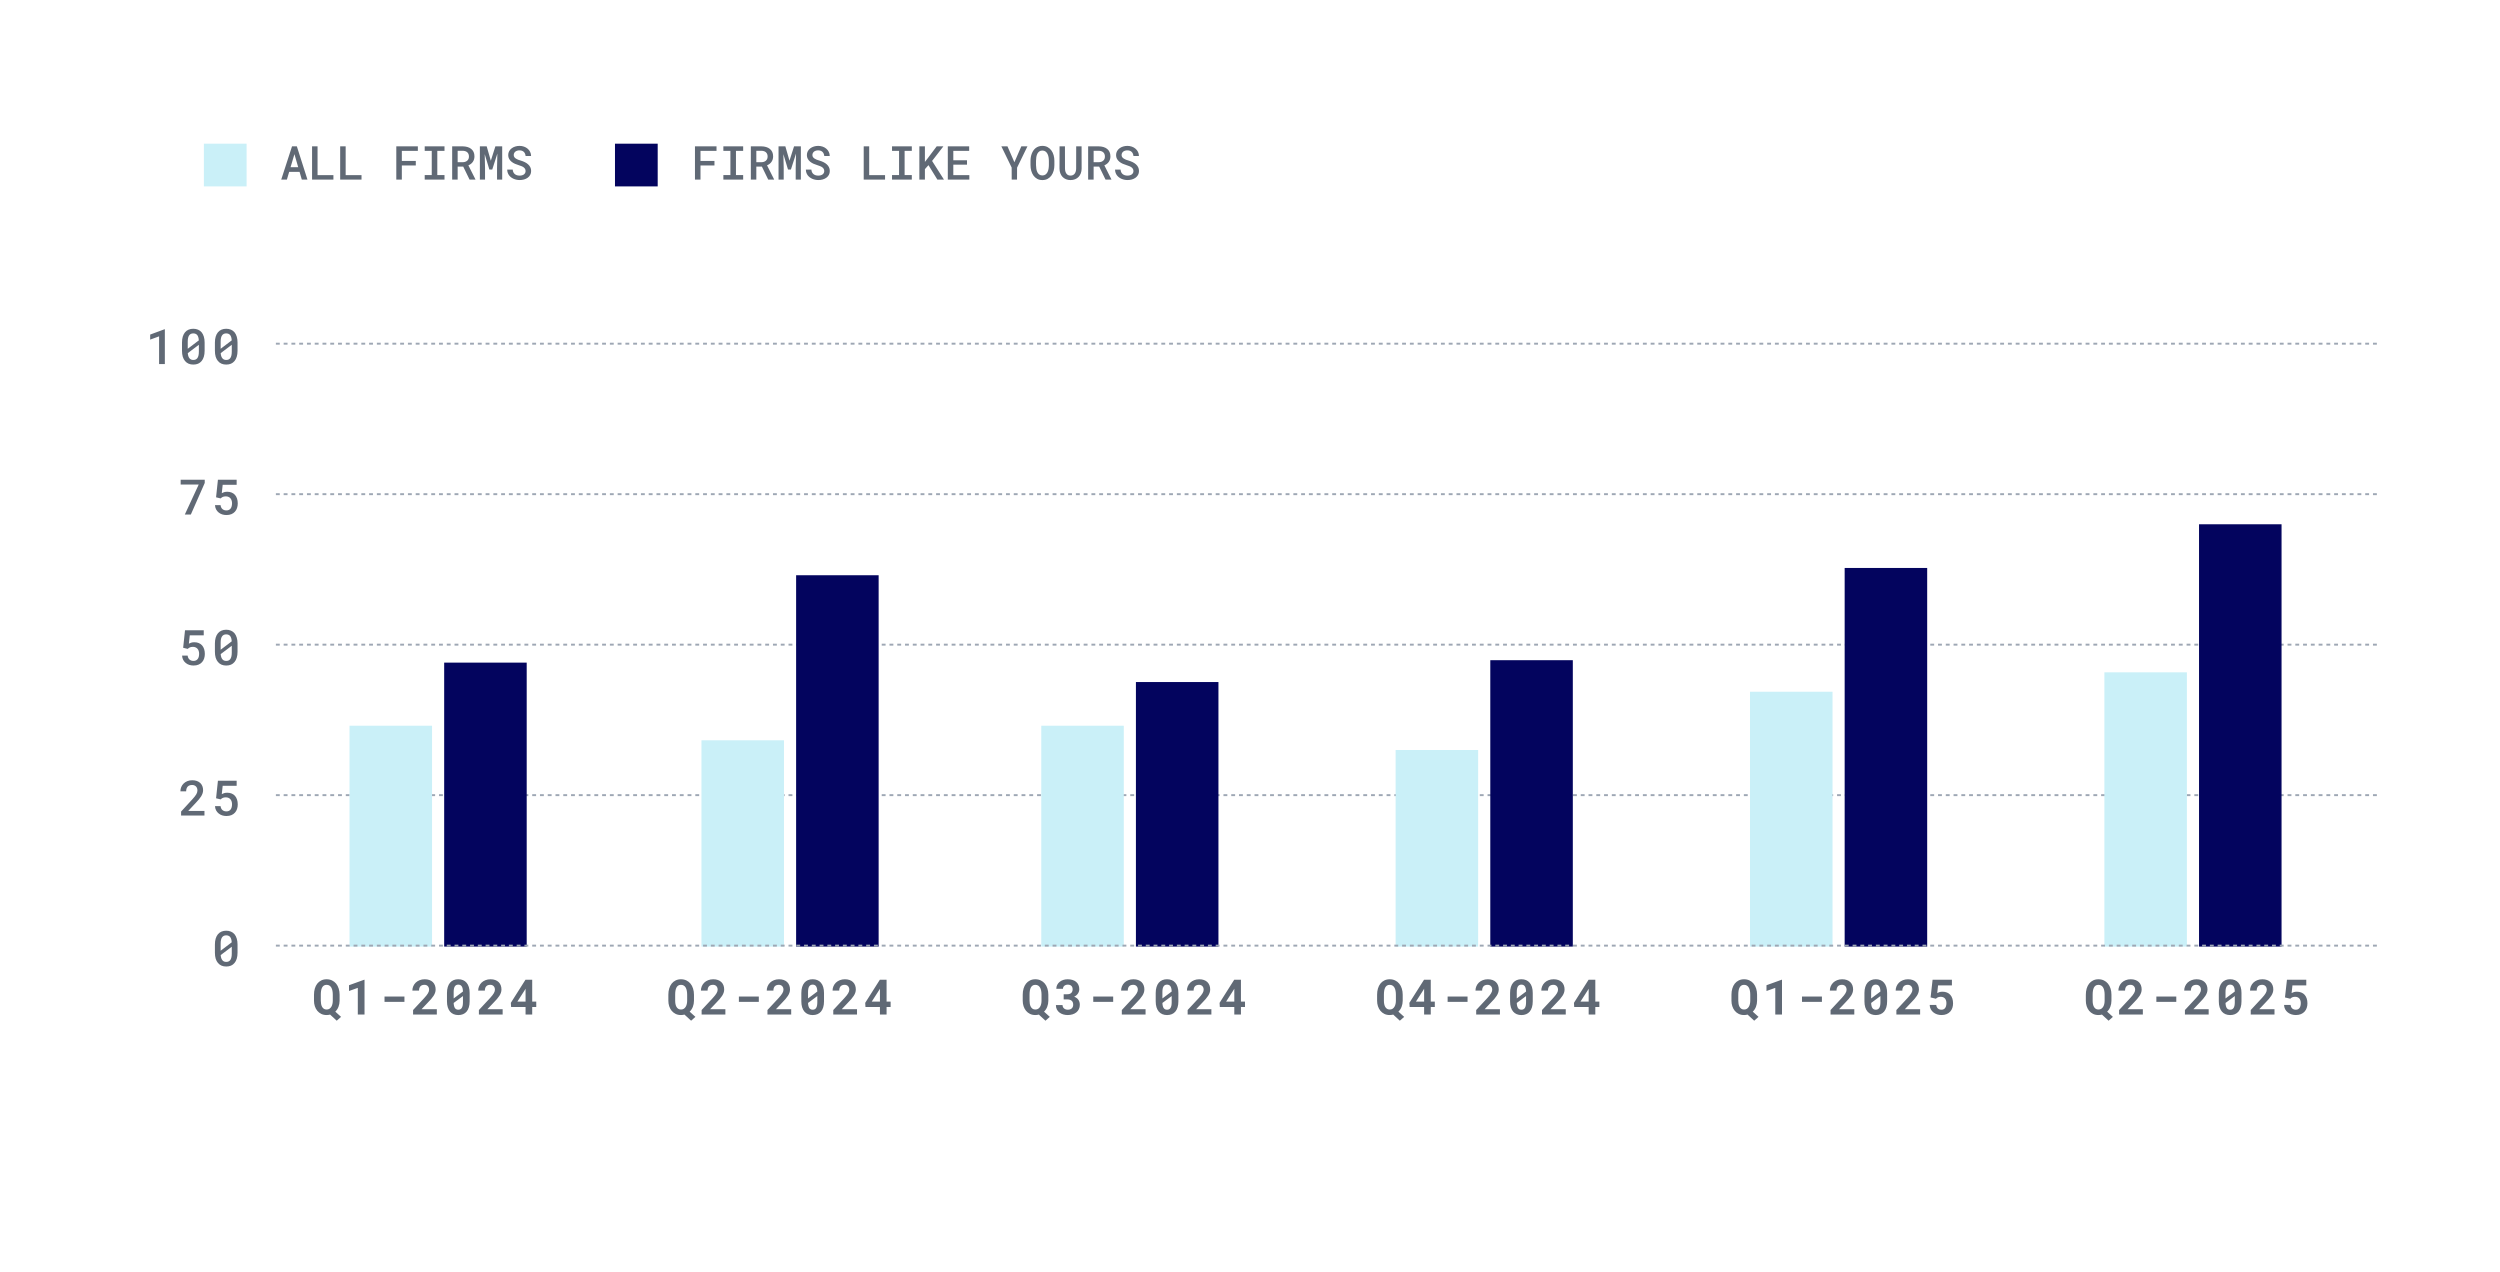 <svg width="515" height="262" viewBox="0 0 515 262" fill="none" xmlns="http://www.w3.org/2000/svg">
<path d="M33.959 75H32.772V69.286L30.935 69.961V68.921L33.885 67.828H33.959V75ZM42.153 72.266C42.153 72.726 42.098 73.133 41.99 73.488C41.885 73.839 41.732 74.133 41.532 74.37C41.335 74.612 41.092 74.796 40.803 74.921C40.517 75.043 40.192 75.103 39.828 75.103C39.466 75.103 39.141 75.043 38.852 74.921C38.563 74.796 38.319 74.612 38.118 74.37C37.914 74.133 37.758 73.839 37.65 73.488C37.545 73.133 37.492 72.726 37.492 72.266V70.567C37.492 70.107 37.545 69.701 37.65 69.35C37.758 68.995 37.913 68.696 38.113 68.453C38.313 68.213 38.557 68.033 38.842 67.911C39.131 67.787 39.456 67.724 39.818 67.724C40.182 67.724 40.507 67.787 40.793 67.911C41.082 68.033 41.328 68.213 41.532 68.453C41.729 68.696 41.882 68.995 41.99 69.35C42.098 69.701 42.153 70.107 42.153 70.567V72.266ZM38.675 71.847L40.956 70.118C40.942 69.862 40.906 69.641 40.847 69.453C40.791 69.266 40.711 69.113 40.606 68.995C40.514 68.89 40.401 68.811 40.266 68.759C40.135 68.706 39.985 68.68 39.818 68.68C39.637 68.68 39.478 68.711 39.34 68.773C39.202 68.836 39.087 68.928 38.995 69.049C38.887 69.187 38.806 69.366 38.754 69.586C38.701 69.803 38.675 70.059 38.675 70.355V71.32C38.675 71.445 38.675 71.54 38.675 71.606C38.675 71.672 38.675 71.752 38.675 71.847ZM40.965 72.463V71.557C40.965 71.475 40.965 71.389 40.965 71.3C40.965 71.212 40.965 71.12 40.965 71.025L38.685 72.744C38.701 72.971 38.736 73.171 38.788 73.345C38.844 73.519 38.918 73.663 39.01 73.778C39.102 73.903 39.215 73.997 39.35 74.059C39.488 74.121 39.647 74.153 39.828 74.153C40.005 74.153 40.161 74.123 40.295 74.064C40.43 74.002 40.545 73.911 40.64 73.793C40.749 73.655 40.829 73.475 40.882 73.251C40.938 73.028 40.965 72.765 40.965 72.463ZM48.932 72.266C48.932 72.726 48.878 73.133 48.77 73.488C48.665 73.839 48.512 74.133 48.312 74.37C48.114 74.612 47.871 74.796 47.583 74.921C47.297 75.043 46.972 75.103 46.607 75.103C46.246 75.103 45.921 75.043 45.632 74.921C45.343 74.796 45.098 74.612 44.898 74.37C44.694 74.133 44.538 73.839 44.43 73.488C44.325 73.133 44.272 72.726 44.272 72.266V70.567C44.272 70.107 44.325 69.701 44.43 69.35C44.538 68.995 44.693 68.696 44.893 68.453C45.093 68.213 45.336 68.033 45.622 67.911C45.911 67.787 46.236 67.724 46.597 67.724C46.962 67.724 47.287 67.787 47.573 67.911C47.862 68.033 48.108 68.213 48.312 68.453C48.509 68.696 48.661 68.995 48.77 69.35C48.878 69.701 48.932 70.107 48.932 70.567V72.266ZM45.454 71.847L47.735 70.118C47.722 69.862 47.686 69.641 47.627 69.453C47.571 69.266 47.49 69.113 47.385 68.995C47.294 68.89 47.18 68.811 47.046 68.759C46.914 68.706 46.765 68.68 46.597 68.68C46.417 68.68 46.257 68.711 46.12 68.773C45.981 68.836 45.867 68.928 45.775 69.049C45.666 69.187 45.586 69.366 45.533 69.586C45.481 69.803 45.454 70.059 45.454 70.355V71.32C45.454 71.445 45.454 71.54 45.454 71.606C45.454 71.672 45.454 71.752 45.454 71.847ZM47.745 72.463V71.557C47.745 71.475 47.745 71.389 47.745 71.3C47.745 71.212 47.745 71.12 47.745 71.025L45.464 72.744C45.481 72.971 45.515 73.171 45.568 73.345C45.624 73.519 45.697 73.663 45.789 73.778C45.881 73.903 45.995 73.997 46.129 74.059C46.267 74.121 46.426 74.153 46.607 74.153C46.785 74.153 46.941 74.123 47.075 74.064C47.21 74.002 47.325 73.911 47.42 73.793C47.528 73.655 47.609 73.475 47.661 73.251C47.717 73.028 47.745 72.765 47.745 72.463Z" fill="#606975"/>
<line x1="56.833" y1="70.8" x2="490" y2="70.8" stroke="#9EA7B4" stroke-width="0.4" stroke-dasharray="0.8 0.8"/>
<path d="M37.729 133.443L38.113 129.828H41.97V130.872H39.093L38.906 132.591C39.025 132.522 39.179 132.457 39.369 132.394C39.563 132.332 39.785 132.301 40.034 132.301C40.373 132.301 40.675 132.356 40.941 132.468C41.21 132.58 41.438 132.739 41.626 132.946C41.809 133.156 41.951 133.411 42.049 133.709C42.148 134.005 42.197 134.338 42.197 134.709C42.197 135.038 42.149 135.348 42.054 135.64C41.962 135.929 41.819 136.182 41.626 136.399C41.435 136.616 41.194 136.787 40.901 136.911C40.609 137.036 40.264 137.099 39.867 137.099C39.565 137.099 39.276 137.056 39 136.97C38.724 136.882 38.479 136.75 38.266 136.576C38.053 136.406 37.877 136.194 37.739 135.941C37.604 135.685 37.527 135.391 37.507 135.059H38.655C38.698 135.411 38.826 135.68 39.039 135.867C39.256 136.054 39.532 136.148 39.867 136.148C40.064 136.148 40.235 136.112 40.379 136.039C40.524 135.967 40.645 135.865 40.744 135.734C40.836 135.606 40.905 135.452 40.951 135.271C40.997 135.087 41.02 134.888 41.02 134.675C41.02 134.468 40.992 134.279 40.936 134.108C40.883 133.934 40.803 133.783 40.694 133.655C40.586 133.527 40.451 133.429 40.291 133.36C40.13 133.287 39.942 133.251 39.729 133.251C39.588 133.251 39.465 133.263 39.359 133.286C39.258 133.309 39.167 133.338 39.089 133.374C39.007 133.414 38.931 133.46 38.862 133.512C38.796 133.562 38.732 133.616 38.67 133.675L37.729 133.443ZM48.932 134.266C48.932 134.726 48.878 135.133 48.77 135.488C48.665 135.839 48.512 136.133 48.312 136.369C48.114 136.612 47.871 136.796 47.583 136.921C47.297 137.043 46.972 137.103 46.607 137.103C46.246 137.103 45.921 137.043 45.632 136.921C45.343 136.796 45.098 136.612 44.898 136.369C44.694 136.133 44.538 135.839 44.43 135.488C44.325 135.133 44.272 134.726 44.272 134.266V132.567C44.272 132.107 44.325 131.701 44.43 131.35C44.538 130.995 44.693 130.696 44.893 130.453C45.093 130.214 45.336 130.033 45.622 129.911C45.911 129.787 46.236 129.724 46.597 129.724C46.962 129.724 47.287 129.787 47.573 129.911C47.862 130.033 48.108 130.214 48.312 130.453C48.509 130.696 48.661 130.995 48.77 131.35C48.878 131.701 48.932 132.107 48.932 132.567V134.266ZM45.454 133.847L47.735 132.118C47.722 131.862 47.686 131.64 47.627 131.453C47.571 131.266 47.49 131.113 47.385 130.995C47.294 130.89 47.18 130.811 47.046 130.759C46.914 130.706 46.765 130.68 46.597 130.68C46.417 130.68 46.257 130.711 46.12 130.773C45.981 130.836 45.867 130.928 45.775 131.049C45.666 131.187 45.586 131.366 45.533 131.586C45.481 131.803 45.454 132.059 45.454 132.355V133.32C45.454 133.445 45.454 133.54 45.454 133.606C45.454 133.672 45.454 133.752 45.454 133.847ZM47.745 134.463V133.557C47.745 133.475 47.745 133.389 47.745 133.301C47.745 133.212 47.745 133.12 47.745 133.025L45.464 134.744C45.481 134.97 45.515 135.171 45.568 135.345C45.624 135.519 45.697 135.663 45.789 135.778C45.881 135.903 45.995 135.997 46.129 136.059C46.267 136.122 46.426 136.153 46.607 136.153C46.785 136.153 46.941 136.123 47.075 136.064C47.21 136.002 47.325 135.911 47.42 135.793C47.528 135.655 47.609 135.475 47.661 135.251C47.717 135.028 47.745 134.765 47.745 134.463Z" fill="#606975"/>
<line x1="56.833" y1="132.8" x2="490" y2="132.8" stroke="#9EA7B4" stroke-width="0.4" stroke-dasharray="0.8 0.8"/>
<path d="M42.177 99.488L39.31 106H38.069L40.936 99.813H37.217V98.828H42.177V99.488ZM44.509 102.443L44.893 98.828H48.75V99.872H45.873L45.686 101.591C45.804 101.522 45.959 101.457 46.149 101.394C46.343 101.332 46.564 101.301 46.814 101.301C47.152 101.301 47.454 101.356 47.72 101.468C47.99 101.58 48.218 101.739 48.405 101.946C48.589 102.156 48.73 102.411 48.829 102.709C48.927 103.005 48.977 103.338 48.977 103.709C48.977 104.038 48.929 104.348 48.834 104.64C48.742 104.929 48.599 105.182 48.405 105.399C48.215 105.616 47.973 105.787 47.681 105.911C47.389 106.036 47.044 106.099 46.647 106.099C46.344 106.099 46.055 106.056 45.78 105.97C45.504 105.882 45.259 105.75 45.046 105.576C44.832 105.406 44.656 105.194 44.519 104.941C44.384 104.685 44.307 104.391 44.287 104.059H45.435C45.477 104.411 45.605 104.68 45.819 104.867C46.036 105.054 46.312 105.148 46.647 105.148C46.844 105.148 47.014 105.112 47.159 105.039C47.303 104.967 47.425 104.865 47.523 104.734C47.615 104.606 47.684 104.452 47.73 104.271C47.776 104.087 47.799 103.888 47.799 103.675C47.799 103.468 47.771 103.279 47.715 103.108C47.663 102.934 47.583 102.783 47.474 102.655C47.366 102.527 47.231 102.429 47.07 102.36C46.909 102.287 46.722 102.251 46.509 102.251C46.367 102.251 46.244 102.263 46.139 102.286C46.037 102.309 45.947 102.338 45.868 102.374C45.786 102.414 45.711 102.46 45.642 102.512C45.576 102.562 45.512 102.616 45.45 102.675L44.509 102.443Z" fill="#606975"/>
<line x1="56.833" y1="101.8" x2="490" y2="101.8" stroke="#9EA7B4" stroke-width="0.4" stroke-dasharray="0.8 0.8"/>
<path d="M42.118 168H37.305V167.182L39.64 164.64C39.834 164.427 39.997 164.236 40.128 164.069C40.259 163.898 40.366 163.742 40.448 163.601C40.527 163.46 40.583 163.328 40.616 163.207C40.652 163.082 40.67 162.957 40.67 162.833C40.67 162.665 40.645 162.512 40.596 162.374C40.547 162.237 40.474 162.118 40.379 162.02C40.284 161.921 40.169 161.844 40.034 161.788C39.903 161.732 39.755 161.705 39.591 161.705C39.381 161.705 39.199 161.734 39.044 161.793C38.89 161.852 38.762 161.936 38.66 162.044C38.555 162.159 38.476 162.299 38.424 162.463C38.371 162.624 38.345 162.808 38.345 163.015H37.163C37.163 162.703 37.22 162.409 37.335 162.133C37.45 161.854 37.614 161.611 37.828 161.404C38.038 161.197 38.294 161.033 38.596 160.911C38.901 160.79 39.241 160.729 39.616 160.729C39.967 160.729 40.281 160.78 40.556 160.882C40.836 160.984 41.071 161.125 41.261 161.305C41.448 161.486 41.591 161.703 41.69 161.956C41.788 162.205 41.837 162.481 41.837 162.783C41.837 163.01 41.8 163.23 41.724 163.443C41.652 163.654 41.552 163.862 41.423 164.069C41.292 164.276 41.136 164.484 40.956 164.695C40.778 164.905 40.584 165.122 40.374 165.345L38.778 167.049H42.118V168ZM44.509 164.443L44.893 160.828H48.75V161.872H45.873L45.686 163.591C45.804 163.522 45.959 163.457 46.149 163.394C46.343 163.332 46.564 163.301 46.814 163.301C47.152 163.301 47.454 163.356 47.72 163.468C47.99 163.58 48.218 163.739 48.405 163.946C48.589 164.156 48.73 164.411 48.829 164.709C48.927 165.005 48.977 165.338 48.977 165.709C48.977 166.038 48.929 166.348 48.834 166.64C48.742 166.929 48.599 167.182 48.405 167.399C48.215 167.616 47.973 167.787 47.681 167.911C47.389 168.036 47.044 168.099 46.647 168.099C46.344 168.099 46.055 168.056 45.78 167.97C45.504 167.882 45.259 167.75 45.046 167.576C44.832 167.406 44.656 167.194 44.519 166.941C44.384 166.685 44.307 166.391 44.287 166.059H45.435C45.477 166.411 45.605 166.68 45.819 166.867C46.036 167.054 46.312 167.148 46.647 167.148C46.844 167.148 47.014 167.112 47.159 167.039C47.303 166.967 47.425 166.865 47.523 166.734C47.615 166.606 47.684 166.452 47.73 166.271C47.776 166.087 47.799 165.888 47.799 165.675C47.799 165.468 47.771 165.279 47.715 165.108C47.663 164.934 47.583 164.783 47.474 164.655C47.366 164.527 47.231 164.429 47.07 164.36C46.909 164.287 46.722 164.251 46.509 164.251C46.367 164.251 46.244 164.263 46.139 164.286C46.037 164.309 45.947 164.338 45.868 164.374C45.786 164.414 45.711 164.46 45.642 164.512C45.576 164.562 45.512 164.616 45.45 164.675L44.509 164.443Z" fill="#606975"/>
<line x1="56.833" y1="163.8" x2="490" y2="163.8" stroke="#9EA7B4" stroke-width="0.4" stroke-dasharray="0.8 0.8"/>
<path d="M69.958 206.158C69.954 206.598 69.877 207.013 69.726 207.404C69.578 207.791 69.36 208.123 69.071 208.399L70.258 209.473L69.366 210.266L68.002 209.005C67.887 209.034 67.769 209.057 67.647 209.074C67.529 209.09 67.406 209.099 67.278 209.099C66.864 209.099 66.496 209.02 66.174 208.862C65.853 208.701 65.58 208.486 65.357 208.217C65.137 207.944 64.969 207.631 64.854 207.276C64.739 206.921 64.682 206.548 64.682 206.158V204.916C64.682 204.453 64.739 204.028 64.854 203.64C64.969 203.25 65.137 202.913 65.357 202.631C65.58 202.348 65.853 202.128 66.174 201.971C66.496 201.81 66.864 201.729 67.278 201.729C67.695 201.729 68.069 201.81 68.401 201.971C68.733 202.128 69.013 202.348 69.243 202.631C69.473 202.913 69.649 203.25 69.77 203.64C69.895 204.028 69.958 204.453 69.958 204.916V206.158ZM68.554 204.906C68.554 204.611 68.529 204.34 68.48 204.094C68.434 203.844 68.36 203.629 68.258 203.448C68.156 203.268 68.025 203.128 67.864 203.03C67.703 202.928 67.508 202.877 67.278 202.877C67.051 202.877 66.861 202.928 66.706 203.03C66.555 203.131 66.434 203.273 66.342 203.453C66.25 203.631 66.184 203.844 66.145 204.094C66.105 204.34 66.086 204.611 66.086 204.906V206.158C66.086 206.381 66.105 206.601 66.145 206.818C66.184 207.031 66.25 207.223 66.342 207.394C66.434 207.562 66.555 207.698 66.706 207.803C66.861 207.908 67.051 207.961 67.278 207.961C67.508 207.961 67.703 207.91 67.864 207.808C68.025 207.703 68.156 207.565 68.258 207.394C68.36 207.223 68.434 207.031 68.48 206.818C68.529 206.601 68.554 206.381 68.554 206.158V204.906ZM75.092 209H73.708V203.498L71.895 204.148V202.956L75.018 201.828H75.092V209ZM83.315 206.389H79.212V205.281H83.315V206.389ZM89.986 209H85.095V208.064L87.415 205.571C87.595 205.374 87.748 205.195 87.873 205.035C87.998 204.874 88.098 204.727 88.173 204.596C88.252 204.461 88.308 204.337 88.341 204.222C88.377 204.107 88.395 203.995 88.395 203.887C88.395 203.726 88.372 203.583 88.326 203.458C88.28 203.333 88.214 203.228 88.129 203.143C88.047 203.054 87.947 202.987 87.829 202.941C87.714 202.895 87.585 202.872 87.444 202.872C87.067 202.872 86.784 202.977 86.597 203.187C86.413 203.397 86.321 203.691 86.321 204.069H84.947C84.947 203.75 85.008 203.45 85.129 203.168C85.251 202.882 85.421 202.632 85.641 202.419C85.865 202.205 86.132 202.038 86.444 201.916C86.76 201.792 87.108 201.729 87.489 201.729C87.853 201.729 88.175 201.78 88.454 201.882C88.737 201.984 88.971 202.127 89.159 202.31C89.349 202.494 89.494 202.716 89.592 202.975C89.691 203.232 89.74 203.516 89.74 203.828C89.74 204.064 89.702 204.291 89.627 204.507C89.554 204.721 89.449 204.933 89.311 205.143C89.177 205.353 89.014 205.568 88.824 205.788C88.633 206.005 88.421 206.233 88.188 206.473L86.838 207.901H89.986V209ZM96.746 206.271C96.746 206.734 96.692 207.143 96.584 207.498C96.478 207.849 96.326 208.145 96.125 208.384C95.925 208.621 95.68 208.8 95.391 208.921C95.103 209.043 94.777 209.103 94.416 209.103C94.058 209.103 93.735 209.043 93.446 208.921C93.157 208.8 92.91 208.621 92.707 208.384C92.506 208.145 92.35 207.849 92.239 207.498C92.13 207.143 92.076 206.734 92.076 206.271V204.557C92.076 204.094 92.13 203.686 92.239 203.335C92.347 202.98 92.501 202.685 92.702 202.448C92.905 202.209 93.15 202.028 93.436 201.906C93.725 201.785 94.048 201.724 94.406 201.724C94.767 201.724 95.093 201.785 95.382 201.906C95.671 202.028 95.915 202.209 96.116 202.448C96.319 202.685 96.475 202.98 96.584 203.335C96.692 203.686 96.746 204.094 96.746 204.557V206.271ZM93.456 205.68L95.367 204.256C95.357 203.773 95.273 203.416 95.116 203.182C94.958 202.949 94.722 202.833 94.406 202.833C94.088 202.833 93.85 202.956 93.692 203.202C93.534 203.448 93.456 203.828 93.456 204.34V205.68ZM95.367 205.187L93.456 206.606C93.472 207.079 93.559 207.43 93.717 207.66C93.874 207.887 94.107 208 94.416 208C94.738 208 94.976 207.875 95.13 207.626C95.288 207.376 95.367 206.993 95.367 206.478V205.187ZM103.545 209H98.654V208.064L100.974 205.571C101.155 205.374 101.307 205.195 101.432 205.035C101.557 204.874 101.657 204.727 101.733 204.596C101.812 204.461 101.867 204.337 101.9 204.222C101.936 204.107 101.954 203.995 101.954 203.887C101.954 203.726 101.931 203.583 101.885 203.458C101.839 203.333 101.774 203.228 101.688 203.143C101.606 203.054 101.506 202.987 101.388 202.941C101.273 202.895 101.145 202.872 101.004 202.872C100.626 202.872 100.344 202.977 100.156 203.187C99.972 203.397 99.88 203.691 99.88 204.069H98.506C98.506 203.75 98.567 203.45 98.688 203.168C98.81 202.882 98.981 202.632 99.201 202.419C99.424 202.205 99.692 202.038 100.004 201.916C100.319 201.792 100.667 201.729 101.048 201.729C101.413 201.729 101.734 201.78 102.013 201.882C102.296 201.984 102.531 202.127 102.718 202.31C102.908 202.494 103.053 202.716 103.151 202.975C103.25 203.232 103.299 203.516 103.299 203.828C103.299 204.064 103.261 204.291 103.186 204.507C103.114 204.721 103.009 204.933 102.871 205.143C102.736 205.353 102.573 205.568 102.383 205.788C102.192 206.005 101.981 206.233 101.747 206.473L100.398 207.901H103.545V209ZM109.635 206.335H110.468V207.443H109.635V209H108.266V207.443H105.286L105.232 206.586L108.246 201.828H109.635V206.335ZM106.576 206.335H108.266V203.67L108.133 203.906L106.576 206.335Z" fill="#606975"/>
<path d="M142.958 206.158C142.954 206.598 142.877 207.013 142.726 207.404C142.578 207.791 142.36 208.123 142.071 208.399L143.258 209.473L142.366 210.266L141.002 209.005C140.887 209.034 140.769 209.057 140.647 209.074C140.529 209.09 140.406 209.099 140.278 209.099C139.864 209.099 139.496 209.02 139.174 208.862C138.853 208.701 138.58 208.486 138.357 208.217C138.137 207.944 137.969 207.631 137.854 207.276C137.739 206.921 137.682 206.548 137.682 206.158V204.916C137.682 204.453 137.739 204.028 137.854 203.64C137.969 203.25 138.137 202.913 138.357 202.631C138.58 202.348 138.853 202.128 139.174 201.971C139.496 201.81 139.864 201.729 140.278 201.729C140.695 201.729 141.069 201.81 141.401 201.971C141.733 202.128 142.013 202.348 142.243 202.631C142.473 202.913 142.649 203.25 142.77 203.64C142.895 204.028 142.958 204.453 142.958 204.916V206.158ZM141.554 204.906C141.554 204.611 141.529 204.34 141.48 204.094C141.434 203.844 141.36 203.629 141.258 203.448C141.156 203.268 141.025 203.128 140.864 203.03C140.703 202.928 140.508 202.877 140.278 202.877C140.051 202.877 139.861 202.928 139.706 203.03C139.555 203.131 139.434 203.273 139.342 203.453C139.25 203.631 139.184 203.844 139.145 204.094C139.105 204.34 139.086 204.611 139.086 204.906V206.158C139.086 206.381 139.105 206.601 139.145 206.818C139.184 207.031 139.25 207.223 139.342 207.394C139.434 207.562 139.555 207.698 139.706 207.803C139.861 207.908 140.051 207.961 140.278 207.961C140.508 207.961 140.703 207.91 140.864 207.808C141.025 207.703 141.156 207.565 141.258 207.394C141.36 207.223 141.434 207.031 141.48 206.818C141.529 206.601 141.554 206.381 141.554 206.158V204.906ZM149.427 209H144.535V208.064L146.855 205.571C147.036 205.374 147.189 205.195 147.314 205.035C147.438 204.874 147.539 204.727 147.614 204.596C147.693 204.461 147.749 204.337 147.782 204.222C147.818 204.107 147.836 203.995 147.836 203.887C147.836 203.726 147.813 203.583 147.767 203.458C147.721 203.333 147.655 203.228 147.57 203.143C147.488 203.054 147.387 202.987 147.269 202.941C147.154 202.895 147.026 202.872 146.885 202.872C146.507 202.872 146.225 202.977 146.038 203.187C145.854 203.397 145.762 203.691 145.762 204.069H144.388C144.388 203.75 144.448 203.45 144.57 203.168C144.691 202.882 144.862 202.632 145.082 202.419C145.305 202.205 145.573 202.038 145.885 201.916C146.2 201.792 146.548 201.729 146.929 201.729C147.294 201.729 147.616 201.78 147.895 201.882C148.177 201.984 148.412 202.127 148.599 202.31C148.79 202.494 148.934 202.716 149.033 202.975C149.131 203.232 149.181 203.516 149.181 203.828C149.181 204.064 149.143 204.291 149.067 204.507C148.995 204.721 148.89 204.933 148.752 205.143C148.617 205.353 148.455 205.568 148.264 205.788C148.074 206.005 147.862 206.233 147.629 206.473L146.279 207.901H149.427V209ZM156.315 206.389H152.211V205.281H156.315V206.389ZM162.986 209H158.095V208.064L160.415 205.571C160.595 205.374 160.748 205.195 160.873 205.035C160.998 204.874 161.098 204.727 161.173 204.596C161.252 204.461 161.308 204.337 161.341 204.222C161.377 204.107 161.395 203.995 161.395 203.887C161.395 203.726 161.372 203.583 161.326 203.458C161.28 203.333 161.214 203.228 161.129 203.143C161.047 203.054 160.947 202.987 160.829 202.941C160.714 202.895 160.586 202.872 160.444 202.872C160.067 202.872 159.784 202.977 159.597 203.187C159.413 203.397 159.321 203.691 159.321 204.069H157.947C157.947 203.75 158.008 203.45 158.129 203.168C158.251 202.882 158.421 202.632 158.641 202.419C158.865 202.205 159.132 202.038 159.444 201.916C159.76 201.792 160.108 201.729 160.489 201.729C160.853 201.729 161.175 201.78 161.454 201.882C161.737 201.984 161.971 202.127 162.159 202.31C162.349 202.494 162.494 202.716 162.592 202.975C162.691 203.232 162.74 203.516 162.74 203.828C162.74 204.064 162.702 204.291 162.627 204.507C162.554 204.721 162.449 204.933 162.311 205.143C162.177 205.353 162.014 205.568 161.824 205.788C161.633 206.005 161.421 206.233 161.188 206.473L159.838 207.901H162.986V209ZM169.746 206.271C169.746 206.734 169.692 207.143 169.584 207.498C169.478 207.849 169.326 208.145 169.125 208.384C168.925 208.621 168.68 208.8 168.391 208.921C168.102 209.043 167.777 209.103 167.416 209.103C167.058 209.103 166.735 209.043 166.446 208.921C166.157 208.8 165.91 208.621 165.707 208.384C165.506 208.145 165.35 207.849 165.239 207.498C165.13 207.143 165.076 206.734 165.076 206.271V204.557C165.076 204.094 165.13 203.686 165.239 203.335C165.347 202.98 165.502 202.685 165.702 202.448C165.905 202.209 166.15 202.028 166.436 201.906C166.725 201.785 167.048 201.724 167.406 201.724C167.767 201.724 168.093 201.785 168.382 201.906C168.671 202.028 168.915 202.209 169.116 202.448C169.319 202.685 169.475 202.98 169.584 203.335C169.692 203.686 169.746 204.094 169.746 204.557V206.271ZM166.456 205.68L168.367 204.256C168.357 203.773 168.273 203.416 168.116 203.182C167.958 202.949 167.722 202.833 167.406 202.833C167.088 202.833 166.85 202.956 166.692 203.202C166.534 203.448 166.456 203.828 166.456 204.34V205.68ZM168.367 205.187L166.456 206.606C166.472 207.079 166.559 207.43 166.717 207.66C166.874 207.887 167.107 208 167.416 208C167.738 208 167.976 207.875 168.13 207.626C168.288 207.376 168.367 206.993 168.367 206.478V205.187ZM176.545 209H171.654V208.064L173.974 205.571C174.155 205.374 174.307 205.195 174.432 205.035C174.557 204.874 174.657 204.727 174.733 204.596C174.812 204.461 174.867 204.337 174.9 204.222C174.936 204.107 174.954 203.995 174.954 203.887C174.954 203.726 174.931 203.583 174.885 203.458C174.839 203.333 174.774 203.228 174.688 203.143C174.606 203.054 174.506 202.987 174.388 202.941C174.273 202.895 174.145 202.872 174.004 202.872C173.626 202.872 173.344 202.977 173.156 203.187C172.972 203.397 172.88 203.691 172.88 204.069H171.506C171.506 203.75 171.567 203.45 171.688 203.168C171.81 202.882 171.981 202.632 172.201 202.419C172.424 202.205 172.692 202.038 173.004 201.916C173.319 201.792 173.667 201.729 174.048 201.729C174.413 201.729 174.734 201.78 175.013 201.882C175.296 201.984 175.531 202.127 175.718 202.31C175.908 202.494 176.053 202.716 176.151 202.975C176.25 203.232 176.299 203.516 176.299 203.828C176.299 204.064 176.261 204.291 176.186 204.507C176.114 204.721 176.009 204.933 175.871 205.143C175.736 205.353 175.573 205.568 175.383 205.788C175.192 206.005 174.981 206.233 174.747 206.473L173.398 207.901H176.545V209ZM182.635 206.335H183.468V207.443H182.635V209H181.266V207.443H178.286L178.232 206.586L181.246 201.828H182.635V206.335ZM179.576 206.335H181.266V203.67L181.133 203.906L179.576 206.335Z" fill="#606975"/>
<path d="M215.958 206.158C215.954 206.598 215.877 207.013 215.726 207.404C215.578 207.791 215.36 208.123 215.071 208.399L216.258 209.473L215.366 210.266L214.002 209.005C213.887 209.034 213.769 209.057 213.647 209.074C213.529 209.09 213.406 209.099 213.278 209.099C212.864 209.099 212.496 209.02 212.174 208.862C211.853 208.701 211.58 208.486 211.357 208.217C211.137 207.944 210.969 207.631 210.854 207.276C210.739 206.921 210.682 206.548 210.682 206.158V204.916C210.682 204.453 210.739 204.028 210.854 203.64C210.969 203.25 211.137 202.913 211.357 202.631C211.58 202.348 211.853 202.128 212.174 201.971C212.496 201.81 212.864 201.729 213.278 201.729C213.695 201.729 214.069 201.81 214.401 201.971C214.733 202.128 215.013 202.348 215.243 202.631C215.473 202.913 215.649 203.25 215.77 203.64C215.895 204.028 215.958 204.453 215.958 204.916V206.158ZM214.554 204.906C214.554 204.611 214.529 204.34 214.48 204.094C214.434 203.844 214.36 203.629 214.258 203.448C214.156 203.268 214.025 203.128 213.864 203.03C213.703 202.928 213.508 202.877 213.278 202.877C213.051 202.877 212.861 202.928 212.706 203.03C212.555 203.131 212.434 203.273 212.342 203.453C212.25 203.631 212.184 203.844 212.145 204.094C212.105 204.34 212.086 204.611 212.086 204.906V206.158C212.086 206.381 212.105 206.601 212.145 206.818C212.184 207.031 212.25 207.223 212.342 207.394C212.434 207.562 212.555 207.698 212.706 207.803C212.861 207.908 213.051 207.961 213.278 207.961C213.508 207.961 213.703 207.91 213.864 207.808C214.025 207.703 214.156 207.565 214.258 207.394C214.36 207.223 214.434 207.031 214.48 206.818C214.529 206.601 214.554 206.381 214.554 206.158V204.906ZM219.117 204.813H219.86C220.235 204.813 220.512 204.719 220.693 204.532C220.874 204.342 220.964 204.094 220.964 203.788C220.964 203.647 220.942 203.519 220.9 203.404C220.86 203.286 220.8 203.186 220.718 203.104C220.635 203.018 220.53 202.952 220.402 202.906C220.277 202.861 220.131 202.838 219.964 202.838C219.826 202.838 219.696 202.857 219.575 202.897C219.456 202.936 219.351 202.994 219.259 203.069C219.171 203.141 219.1 203.23 219.048 203.335C218.995 203.44 218.969 203.558 218.969 203.69H217.599C217.599 203.397 217.658 203.131 217.777 202.892C217.898 202.652 218.064 202.447 218.274 202.276C218.484 202.102 218.731 201.967 219.013 201.872C219.299 201.777 219.606 201.729 219.934 201.729C220.289 201.729 220.614 201.773 220.91 201.862C221.205 201.948 221.458 202.077 221.668 202.251C221.878 202.422 222.041 202.636 222.156 202.892C222.274 203.145 222.333 203.438 222.333 203.773C222.333 203.928 222.31 204.081 222.264 204.232C222.218 204.379 222.151 204.521 222.062 204.655C221.974 204.79 221.864 204.915 221.732 205.03C221.601 205.141 221.45 205.238 221.279 205.32C221.479 205.392 221.652 205.484 221.796 205.596C221.944 205.708 222.066 205.836 222.161 205.98C222.256 206.122 222.327 206.278 222.373 206.448C222.419 206.619 222.442 206.8 222.442 206.99C222.442 207.325 222.378 207.624 222.25 207.887C222.121 208.149 221.946 208.371 221.722 208.552C221.499 208.729 221.233 208.865 220.924 208.961C220.619 209.053 220.289 209.099 219.934 209.099C219.629 209.099 219.33 209.057 219.038 208.975C218.749 208.89 218.491 208.764 218.264 208.596C218.038 208.425 217.855 208.212 217.718 207.956C217.583 207.7 217.516 207.397 217.516 207.049H218.885C218.885 207.187 218.911 207.315 218.964 207.434C219.016 207.548 219.09 207.649 219.186 207.734C219.284 207.816 219.399 207.882 219.53 207.931C219.662 207.977 219.806 208 219.964 208C220.312 208 220.585 207.908 220.782 207.724C220.979 207.54 221.077 207.291 221.077 206.975C221.077 206.782 221.049 206.616 220.993 206.478C220.938 206.34 220.855 206.227 220.747 206.138C220.642 206.049 220.514 205.984 220.363 205.941C220.215 205.898 220.048 205.877 219.86 205.877H219.117V204.813ZM229.315 206.389H225.211V205.281H229.315V206.389ZM235.986 209H231.095V208.064L233.415 205.571C233.595 205.374 233.748 205.195 233.873 205.035C233.998 204.874 234.098 204.727 234.173 204.596C234.252 204.461 234.308 204.337 234.341 204.222C234.377 204.107 234.395 203.995 234.395 203.887C234.395 203.726 234.372 203.583 234.326 203.458C234.28 203.333 234.214 203.228 234.129 203.143C234.047 203.054 233.947 202.987 233.829 202.941C233.714 202.895 233.586 202.872 233.444 202.872C233.067 202.872 232.784 202.977 232.597 203.187C232.413 203.397 232.321 203.691 232.321 204.069H230.947C230.947 203.75 231.008 203.45 231.129 203.168C231.251 202.882 231.421 202.632 231.641 202.419C231.865 202.205 232.132 202.038 232.444 201.916C232.76 201.792 233.108 201.729 233.489 201.729C233.853 201.729 234.175 201.78 234.454 201.882C234.737 201.984 234.971 202.127 235.159 202.31C235.349 202.494 235.494 202.716 235.592 202.975C235.691 203.232 235.74 203.516 235.74 203.828C235.74 204.064 235.702 204.291 235.627 204.507C235.554 204.721 235.449 204.933 235.311 205.143C235.177 205.353 235.014 205.568 234.824 205.788C234.633 206.005 234.421 206.233 234.188 206.473L232.838 207.901H235.986V209ZM242.746 206.271C242.746 206.734 242.692 207.143 242.584 207.498C242.478 207.849 242.326 208.145 242.125 208.384C241.925 208.621 241.68 208.8 241.391 208.921C241.102 209.043 240.777 209.103 240.416 209.103C240.058 209.103 239.735 209.043 239.446 208.921C239.157 208.8 238.91 208.621 238.707 208.384C238.506 208.145 238.35 207.849 238.239 207.498C238.13 207.143 238.076 206.734 238.076 206.271V204.557C238.076 204.094 238.13 203.686 238.239 203.335C238.347 202.98 238.502 202.685 238.702 202.448C238.905 202.209 239.15 202.028 239.436 201.906C239.725 201.785 240.048 201.724 240.406 201.724C240.767 201.724 241.093 201.785 241.382 201.906C241.671 202.028 241.915 202.209 242.116 202.448C242.319 202.685 242.475 202.98 242.584 203.335C242.692 203.686 242.746 204.094 242.746 204.557V206.271ZM239.456 205.68L241.367 204.256C241.357 203.773 241.273 203.416 241.116 203.182C240.958 202.949 240.722 202.833 240.406 202.833C240.088 202.833 239.85 202.956 239.692 203.202C239.534 203.448 239.456 203.828 239.456 204.34V205.68ZM241.367 205.187L239.456 206.606C239.472 207.079 239.559 207.43 239.717 207.66C239.874 207.887 240.107 208 240.416 208C240.738 208 240.976 207.875 241.13 207.626C241.288 207.376 241.367 206.993 241.367 206.478V205.187ZM249.545 209H244.654V208.064L246.974 205.571C247.155 205.374 247.307 205.195 247.432 205.035C247.557 204.874 247.657 204.727 247.733 204.596C247.812 204.461 247.867 204.337 247.9 204.222C247.936 204.107 247.954 203.995 247.954 203.887C247.954 203.726 247.931 203.583 247.885 203.458C247.839 203.333 247.774 203.228 247.688 203.143C247.606 203.054 247.506 202.987 247.388 202.941C247.273 202.895 247.145 202.872 247.004 202.872C246.626 202.872 246.344 202.977 246.156 203.187C245.972 203.397 245.88 203.691 245.88 204.069H244.506C244.506 203.75 244.567 203.45 244.688 203.168C244.81 202.882 244.981 202.632 245.201 202.419C245.424 202.205 245.692 202.038 246.004 201.916C246.319 201.792 246.667 201.729 247.048 201.729C247.413 201.729 247.734 201.78 248.013 201.882C248.296 201.984 248.531 202.127 248.718 202.31C248.908 202.494 249.053 202.716 249.151 202.975C249.25 203.232 249.299 203.516 249.299 203.828C249.299 204.064 249.261 204.291 249.186 204.507C249.114 204.721 249.009 204.933 248.871 205.143C248.736 205.353 248.573 205.568 248.383 205.788C248.192 206.005 247.981 206.233 247.747 206.473L246.398 207.901H249.545V209ZM255.635 206.335H256.468V207.443H255.635V209H254.266V207.443H251.286L251.232 206.586L254.246 201.828H255.635V206.335ZM252.576 206.335H254.266V203.67L254.133 203.906L252.576 206.335Z" fill="#606975"/>
<path d="M288.958 206.158C288.954 206.598 288.877 207.013 288.726 207.404C288.578 207.791 288.36 208.123 288.071 208.399L289.258 209.473L288.366 210.266L287.002 209.005C286.887 209.034 286.769 209.057 286.647 209.074C286.529 209.09 286.406 209.099 286.278 209.099C285.864 209.099 285.496 209.02 285.174 208.862C284.853 208.701 284.58 208.486 284.357 208.217C284.137 207.944 283.969 207.631 283.854 207.276C283.739 206.921 283.682 206.548 283.682 206.158V204.916C283.682 204.453 283.739 204.028 283.854 203.64C283.969 203.25 284.137 202.913 284.357 202.631C284.58 202.348 284.853 202.128 285.174 201.971C285.496 201.81 285.864 201.729 286.278 201.729C286.695 201.729 287.069 201.81 287.401 201.971C287.733 202.128 288.013 202.348 288.243 202.631C288.473 202.913 288.649 203.25 288.77 203.64C288.895 204.028 288.958 204.453 288.958 204.916V206.158ZM287.554 204.906C287.554 204.611 287.529 204.34 287.48 204.094C287.434 203.844 287.36 203.629 287.258 203.448C287.156 203.268 287.025 203.128 286.864 203.03C286.703 202.928 286.508 202.877 286.278 202.877C286.051 202.877 285.861 202.928 285.706 203.03C285.555 203.131 285.434 203.273 285.342 203.453C285.25 203.631 285.184 203.844 285.145 204.094C285.105 204.34 285.086 204.611 285.086 204.906V206.158C285.086 206.381 285.105 206.601 285.145 206.818C285.184 207.031 285.25 207.223 285.342 207.394C285.434 207.562 285.555 207.698 285.706 207.803C285.861 207.908 286.051 207.961 286.278 207.961C286.508 207.961 286.703 207.91 286.864 207.808C287.025 207.703 287.156 207.565 287.258 207.394C287.36 207.223 287.434 207.031 287.48 206.818C287.529 206.601 287.554 206.381 287.554 206.158V204.906ZM294.737 206.335H295.57V207.443H294.737V209H293.368V207.443H290.388L290.333 206.586L293.348 201.828H294.737V206.335ZM291.678 206.335H293.368V203.67L293.235 203.906L291.678 206.335ZM302.315 206.389H298.211V205.281H302.315V206.389ZM308.986 209H304.095V208.064L306.415 205.571C306.595 205.374 306.748 205.195 306.873 205.035C306.998 204.874 307.098 204.727 307.173 204.596C307.252 204.461 307.308 204.337 307.341 204.222C307.377 204.107 307.395 203.995 307.395 203.887C307.395 203.726 307.372 203.583 307.326 203.458C307.28 203.333 307.214 203.228 307.129 203.143C307.047 203.054 306.947 202.987 306.829 202.941C306.714 202.895 306.586 202.872 306.444 202.872C306.067 202.872 305.784 202.977 305.597 203.187C305.413 203.397 305.321 203.691 305.321 204.069H303.947C303.947 203.75 304.008 203.45 304.129 203.168C304.251 202.882 304.421 202.632 304.641 202.419C304.865 202.205 305.132 202.038 305.444 201.916C305.76 201.792 306.108 201.729 306.489 201.729C306.853 201.729 307.175 201.78 307.454 201.882C307.737 201.984 307.971 202.127 308.159 202.31C308.349 202.494 308.494 202.716 308.592 202.975C308.691 203.232 308.74 203.516 308.74 203.828C308.74 204.064 308.702 204.291 308.627 204.507C308.554 204.721 308.449 204.933 308.311 205.143C308.177 205.353 308.014 205.568 307.824 205.788C307.633 206.005 307.421 206.233 307.188 206.473L305.838 207.901H308.986V209ZM315.746 206.271C315.746 206.734 315.692 207.143 315.584 207.498C315.478 207.849 315.326 208.145 315.125 208.384C314.925 208.621 314.68 208.8 314.391 208.921C314.102 209.043 313.777 209.103 313.416 209.103C313.058 209.103 312.735 209.043 312.446 208.921C312.157 208.8 311.91 208.621 311.707 208.384C311.506 208.145 311.35 207.849 311.239 207.498C311.13 207.143 311.076 206.734 311.076 206.271V204.557C311.076 204.094 311.13 203.686 311.239 203.335C311.347 202.98 311.502 202.685 311.702 202.448C311.905 202.209 312.15 202.028 312.436 201.906C312.725 201.785 313.048 201.724 313.406 201.724C313.767 201.724 314.093 201.785 314.382 201.906C314.671 202.028 314.915 202.209 315.116 202.448C315.319 202.685 315.475 202.98 315.584 203.335C315.692 203.686 315.746 204.094 315.746 204.557V206.271ZM312.456 205.68L314.367 204.256C314.357 203.773 314.273 203.416 314.116 203.182C313.958 202.949 313.722 202.833 313.406 202.833C313.088 202.833 312.85 202.956 312.692 203.202C312.534 203.448 312.456 203.828 312.456 204.34V205.68ZM314.367 205.187L312.456 206.606C312.472 207.079 312.559 207.43 312.717 207.66C312.874 207.887 313.107 208 313.416 208C313.738 208 313.976 207.875 314.13 207.626C314.288 207.376 314.367 206.993 314.367 206.478V205.187ZM322.545 209H317.654V208.064L319.974 205.571C320.155 205.374 320.307 205.195 320.432 205.035C320.557 204.874 320.657 204.727 320.733 204.596C320.812 204.461 320.867 204.337 320.9 204.222C320.936 204.107 320.954 203.995 320.954 203.887C320.954 203.726 320.931 203.583 320.885 203.458C320.839 203.333 320.774 203.228 320.688 203.143C320.606 203.054 320.506 202.987 320.388 202.941C320.273 202.895 320.145 202.872 320.004 202.872C319.626 202.872 319.344 202.977 319.156 203.187C318.972 203.397 318.88 203.691 318.88 204.069H317.506C317.506 203.75 317.567 203.45 317.688 203.168C317.81 202.882 317.981 202.632 318.201 202.419C318.424 202.205 318.692 202.038 319.004 201.916C319.319 201.792 319.667 201.729 320.048 201.729C320.413 201.729 320.734 201.78 321.013 201.882C321.296 201.984 321.531 202.127 321.718 202.31C321.908 202.494 322.053 202.716 322.151 202.975C322.25 203.232 322.299 203.516 322.299 203.828C322.299 204.064 322.261 204.291 322.186 204.507C322.114 204.721 322.009 204.933 321.871 205.143C321.736 205.353 321.573 205.568 321.383 205.788C321.192 206.005 320.981 206.233 320.747 206.473L319.398 207.901H322.545V209ZM328.635 206.335H329.468V207.443H328.635V209H327.266V207.443H324.286L324.232 206.586L327.246 201.828H328.635V206.335ZM325.576 206.335H327.266V203.67L327.133 203.906L325.576 206.335Z" fill="#606975"/>
<path d="M361.958 206.158C361.954 206.598 361.877 207.013 361.726 207.404C361.578 207.791 361.36 208.123 361.071 208.399L362.258 209.473L361.366 210.266L360.002 209.005C359.887 209.034 359.769 209.057 359.647 209.074C359.529 209.09 359.406 209.099 359.278 209.099C358.864 209.099 358.496 209.02 358.174 208.862C357.853 208.701 357.58 208.486 357.357 208.217C357.137 207.944 356.969 207.631 356.854 207.276C356.739 206.921 356.682 206.548 356.682 206.158V204.916C356.682 204.453 356.739 204.028 356.854 203.64C356.969 203.25 357.137 202.913 357.357 202.631C357.58 202.348 357.853 202.128 358.174 201.971C358.496 201.81 358.864 201.729 359.278 201.729C359.695 201.729 360.069 201.81 360.401 201.971C360.733 202.128 361.013 202.348 361.243 202.631C361.473 202.913 361.649 203.25 361.77 203.64C361.895 204.028 361.958 204.453 361.958 204.916V206.158ZM360.554 204.906C360.554 204.611 360.529 204.34 360.48 204.094C360.434 203.844 360.36 203.629 360.258 203.448C360.156 203.268 360.025 203.128 359.864 203.03C359.703 202.928 359.508 202.877 359.278 202.877C359.051 202.877 358.861 202.928 358.706 203.03C358.555 203.131 358.434 203.273 358.342 203.453C358.25 203.631 358.184 203.844 358.145 204.094C358.105 204.34 358.086 204.611 358.086 204.906V206.158C358.086 206.381 358.105 206.601 358.145 206.818C358.184 207.031 358.25 207.223 358.342 207.394C358.434 207.562 358.555 207.698 358.706 207.803C358.861 207.908 359.051 207.961 359.278 207.961C359.508 207.961 359.703 207.91 359.864 207.808C360.025 207.703 360.156 207.565 360.258 207.394C360.36 207.223 360.434 207.031 360.48 206.818C360.529 206.601 360.554 206.381 360.554 206.158V204.906ZM367.092 209H365.708V203.498L363.895 204.148V202.956L367.018 201.828H367.092V209ZM375.315 206.389H371.211V205.281H375.315V206.389ZM381.986 209H377.095V208.064L379.415 205.571C379.595 205.374 379.748 205.195 379.873 205.035C379.998 204.874 380.098 204.727 380.173 204.596C380.252 204.461 380.308 204.337 380.341 204.222C380.377 204.107 380.395 203.995 380.395 203.887C380.395 203.726 380.372 203.583 380.326 203.458C380.28 203.333 380.214 203.228 380.129 203.143C380.047 203.054 379.947 202.987 379.829 202.941C379.714 202.895 379.586 202.872 379.444 202.872C379.067 202.872 378.784 202.977 378.597 203.187C378.413 203.397 378.321 203.691 378.321 204.069H376.947C376.947 203.75 377.008 203.45 377.129 203.168C377.251 202.882 377.421 202.632 377.641 202.419C377.865 202.205 378.132 202.038 378.444 201.916C378.76 201.792 379.108 201.729 379.489 201.729C379.853 201.729 380.175 201.78 380.454 201.882C380.737 201.984 380.971 202.127 381.159 202.31C381.349 202.494 381.494 202.716 381.592 202.975C381.691 203.232 381.74 203.516 381.74 203.828C381.74 204.064 381.702 204.291 381.627 204.507C381.554 204.721 381.449 204.933 381.311 205.143C381.177 205.353 381.014 205.568 380.824 205.788C380.633 206.005 380.421 206.233 380.188 206.473L378.838 207.901H381.986V209ZM388.746 206.271C388.746 206.734 388.692 207.143 388.584 207.498C388.478 207.849 388.326 208.145 388.125 208.384C387.925 208.621 387.68 208.8 387.391 208.921C387.102 209.043 386.777 209.103 386.416 209.103C386.058 209.103 385.735 209.043 385.446 208.921C385.157 208.8 384.91 208.621 384.707 208.384C384.506 208.145 384.35 207.849 384.239 207.498C384.13 207.143 384.076 206.734 384.076 206.271V204.557C384.076 204.094 384.13 203.686 384.239 203.335C384.347 202.98 384.502 202.685 384.702 202.448C384.905 202.209 385.15 202.028 385.436 201.906C385.725 201.785 386.048 201.724 386.406 201.724C386.767 201.724 387.093 201.785 387.382 201.906C387.671 202.028 387.915 202.209 388.116 202.448C388.319 202.685 388.475 202.98 388.584 203.335C388.692 203.686 388.746 204.094 388.746 204.557V206.271ZM385.456 205.68L387.367 204.256C387.357 203.773 387.273 203.416 387.116 203.182C386.958 202.949 386.722 202.833 386.406 202.833C386.088 202.833 385.85 202.956 385.692 203.202C385.534 203.448 385.456 203.828 385.456 204.34V205.68ZM387.367 205.187L385.456 206.606C385.472 207.079 385.559 207.43 385.717 207.66C385.874 207.887 386.107 208 386.416 208C386.738 208 386.976 207.875 387.13 207.626C387.288 207.376 387.367 206.993 387.367 206.478V205.187ZM395.545 209H390.654V208.064L392.974 205.571C393.155 205.374 393.307 205.195 393.432 205.035C393.557 204.874 393.657 204.727 393.733 204.596C393.812 204.461 393.867 204.337 393.9 204.222C393.936 204.107 393.954 203.995 393.954 203.887C393.954 203.726 393.931 203.583 393.885 203.458C393.839 203.333 393.774 203.228 393.688 203.143C393.606 203.054 393.506 202.987 393.388 202.941C393.273 202.895 393.145 202.872 393.004 202.872C392.626 202.872 392.344 202.977 392.156 203.187C391.972 203.397 391.88 203.691 391.88 204.069H390.506C390.506 203.75 390.567 203.45 390.688 203.168C390.81 202.882 390.981 202.632 391.201 202.419C391.424 202.205 391.692 202.038 392.004 201.916C392.319 201.792 392.667 201.729 393.048 201.729C393.413 201.729 393.734 201.78 394.013 201.882C394.296 201.984 394.531 202.127 394.718 202.31C394.908 202.494 395.053 202.716 395.151 202.975C395.25 203.232 395.299 203.516 395.299 203.828C395.299 204.064 395.261 204.291 395.186 204.507C395.114 204.721 395.009 204.933 394.871 205.143C394.736 205.353 394.573 205.568 394.383 205.788C394.192 206.005 393.981 206.233 393.747 206.473L392.398 207.901H395.545V209ZM397.704 205.468L398.113 201.828H402.094V202.99H399.241L399.069 204.567C399.171 204.507 399.315 204.447 399.503 204.384C399.69 204.322 399.905 204.291 400.148 204.291C400.493 204.291 400.8 204.347 401.069 204.458C401.342 204.567 401.57 204.724 401.754 204.931C401.941 205.138 402.084 205.391 402.182 205.69C402.281 205.989 402.33 206.327 402.33 206.704C402.33 207.026 402.282 207.332 402.187 207.621C402.092 207.91 401.946 208.164 401.749 208.384C401.552 208.604 401.304 208.778 401.005 208.906C400.706 209.034 400.353 209.099 399.946 209.099C399.637 209.099 399.338 209.053 399.049 208.961C398.764 208.869 398.509 208.734 398.286 208.557C398.062 208.379 397.88 208.163 397.739 207.906C397.601 207.647 397.527 207.351 397.517 207.02H398.867C398.9 207.332 399.012 207.573 399.202 207.744C399.396 207.915 399.642 208 399.941 208C400.125 208 400.281 207.966 400.409 207.897C400.54 207.828 400.645 207.732 400.724 207.611C400.806 207.489 400.865 207.345 400.902 207.177C400.941 207.01 400.961 206.829 400.961 206.635C400.961 206.445 400.936 206.271 400.887 206.113C400.841 205.952 400.769 205.814 400.67 205.7C400.571 205.585 400.448 205.496 400.301 205.434C400.153 205.371 399.979 205.34 399.778 205.34C399.644 205.34 399.527 205.351 399.429 205.374C399.33 205.397 399.243 205.427 399.168 205.463C399.092 205.499 399.025 205.542 398.966 205.591C398.906 205.637 398.851 205.686 398.798 205.739L397.704 205.468Z" fill="#606975"/>
<path d="M434.958 206.158C434.954 206.598 434.877 207.013 434.726 207.404C434.578 207.791 434.36 208.123 434.071 208.399L435.258 209.473L434.366 210.266L433.002 209.005C432.887 209.034 432.769 209.057 432.647 209.074C432.529 209.09 432.406 209.099 432.278 209.099C431.864 209.099 431.496 209.02 431.174 208.862C430.853 208.701 430.58 208.486 430.357 208.217C430.137 207.944 429.969 207.631 429.854 207.276C429.739 206.921 429.682 206.548 429.682 206.158V204.916C429.682 204.453 429.739 204.028 429.854 203.64C429.969 203.25 430.137 202.913 430.357 202.631C430.58 202.348 430.853 202.128 431.174 201.971C431.496 201.81 431.864 201.729 432.278 201.729C432.695 201.729 433.069 201.81 433.401 201.971C433.733 202.128 434.013 202.348 434.243 202.631C434.473 202.913 434.649 203.25 434.77 203.64C434.895 204.028 434.958 204.453 434.958 204.916V206.158ZM433.554 204.906C433.554 204.611 433.529 204.34 433.48 204.094C433.434 203.844 433.36 203.629 433.258 203.448C433.156 203.268 433.025 203.128 432.864 203.03C432.703 202.928 432.508 202.877 432.278 202.877C432.051 202.877 431.861 202.928 431.706 203.03C431.555 203.131 431.434 203.273 431.342 203.453C431.25 203.631 431.184 203.844 431.145 204.094C431.105 204.34 431.086 204.611 431.086 204.906V206.158C431.086 206.381 431.105 206.601 431.145 206.818C431.184 207.031 431.25 207.223 431.342 207.394C431.434 207.562 431.555 207.698 431.706 207.803C431.861 207.908 432.051 207.961 432.278 207.961C432.508 207.961 432.703 207.91 432.864 207.808C433.025 207.703 433.156 207.565 433.258 207.394C433.36 207.223 433.434 207.031 433.48 206.818C433.529 206.601 433.554 206.381 433.554 206.158V204.906ZM441.427 209H436.535V208.064L438.855 205.571C439.036 205.374 439.189 205.195 439.314 205.035C439.438 204.874 439.539 204.727 439.614 204.596C439.693 204.461 439.749 204.337 439.782 204.222C439.818 204.107 439.836 203.995 439.836 203.887C439.836 203.726 439.813 203.583 439.767 203.458C439.721 203.333 439.655 203.228 439.57 203.143C439.488 203.054 439.387 202.987 439.269 202.941C439.154 202.895 439.026 202.872 438.885 202.872C438.507 202.872 438.225 202.977 438.038 203.187C437.854 203.397 437.762 203.691 437.762 204.069H436.388C436.388 203.75 436.448 203.45 436.57 203.168C436.691 202.882 436.862 202.632 437.082 202.419C437.305 202.205 437.573 202.038 437.885 201.916C438.2 201.792 438.548 201.729 438.929 201.729C439.294 201.729 439.616 201.78 439.895 201.882C440.177 201.984 440.412 202.127 440.599 202.31C440.79 202.494 440.934 202.716 441.033 202.975C441.131 203.232 441.181 203.516 441.181 203.828C441.181 204.064 441.143 204.291 441.067 204.507C440.995 204.721 440.89 204.933 440.752 205.143C440.617 205.353 440.455 205.568 440.264 205.788C440.074 206.005 439.862 206.233 439.629 206.473L438.279 207.901H441.427V209ZM448.315 206.389H444.211V205.281H448.315V206.389ZM454.986 209H450.095V208.064L452.415 205.571C452.595 205.374 452.748 205.195 452.873 205.035C452.998 204.874 453.098 204.727 453.173 204.596C453.252 204.461 453.308 204.337 453.341 204.222C453.377 204.107 453.395 203.995 453.395 203.887C453.395 203.726 453.372 203.583 453.326 203.458C453.28 203.333 453.214 203.228 453.129 203.143C453.047 203.054 452.947 202.987 452.829 202.941C452.714 202.895 452.586 202.872 452.444 202.872C452.067 202.872 451.784 202.977 451.597 203.187C451.413 203.397 451.321 203.691 451.321 204.069H449.947C449.947 203.75 450.008 203.45 450.129 203.168C450.251 202.882 450.421 202.632 450.641 202.419C450.865 202.205 451.132 202.038 451.444 201.916C451.76 201.792 452.108 201.729 452.489 201.729C452.853 201.729 453.175 201.78 453.454 201.882C453.737 201.984 453.971 202.127 454.159 202.31C454.349 202.494 454.494 202.716 454.592 202.975C454.691 203.232 454.74 203.516 454.74 203.828C454.74 204.064 454.702 204.291 454.627 204.507C454.554 204.721 454.449 204.933 454.311 205.143C454.177 205.353 454.014 205.568 453.824 205.788C453.633 206.005 453.421 206.233 453.188 206.473L451.838 207.901H454.986V209ZM461.746 206.271C461.746 206.734 461.692 207.143 461.584 207.498C461.478 207.849 461.326 208.145 461.125 208.384C460.925 208.621 460.68 208.8 460.391 208.921C460.102 209.043 459.777 209.103 459.416 209.103C459.058 209.103 458.735 209.043 458.446 208.921C458.157 208.8 457.91 208.621 457.707 208.384C457.506 208.145 457.35 207.849 457.239 207.498C457.13 207.143 457.076 206.734 457.076 206.271V204.557C457.076 204.094 457.13 203.686 457.239 203.335C457.347 202.98 457.502 202.685 457.702 202.448C457.905 202.209 458.15 202.028 458.436 201.906C458.725 201.785 459.048 201.724 459.406 201.724C459.767 201.724 460.093 201.785 460.382 201.906C460.671 202.028 460.915 202.209 461.116 202.448C461.319 202.685 461.475 202.98 461.584 203.335C461.692 203.686 461.746 204.094 461.746 204.557V206.271ZM458.456 205.68L460.367 204.256C460.357 203.773 460.273 203.416 460.116 203.182C459.958 202.949 459.722 202.833 459.406 202.833C459.088 202.833 458.85 202.956 458.692 203.202C458.534 203.448 458.456 203.828 458.456 204.34V205.68ZM460.367 205.187L458.456 206.606C458.472 207.079 458.559 207.43 458.717 207.66C458.874 207.887 459.107 208 459.416 208C459.738 208 459.976 207.875 460.13 207.626C460.288 207.376 460.367 206.993 460.367 206.478V205.187ZM468.545 209H463.654V208.064L465.974 205.571C466.155 205.374 466.307 205.195 466.432 205.035C466.557 204.874 466.657 204.727 466.733 204.596C466.812 204.461 466.867 204.337 466.9 204.222C466.936 204.107 466.954 203.995 466.954 203.887C466.954 203.726 466.931 203.583 466.885 203.458C466.839 203.333 466.774 203.228 466.688 203.143C466.606 203.054 466.506 202.987 466.388 202.941C466.273 202.895 466.145 202.872 466.004 202.872C465.626 202.872 465.344 202.977 465.156 203.187C464.972 203.397 464.88 203.691 464.88 204.069H463.506C463.506 203.75 463.567 203.45 463.688 203.168C463.81 202.882 463.981 202.632 464.201 202.419C464.424 202.205 464.692 202.038 465.004 201.916C465.319 201.792 465.667 201.729 466.048 201.729C466.413 201.729 466.734 201.78 467.013 201.882C467.296 201.984 467.531 202.127 467.718 202.31C467.908 202.494 468.053 202.716 468.151 202.975C468.25 203.232 468.299 203.516 468.299 203.828C468.299 204.064 468.261 204.291 468.186 204.507C468.114 204.721 468.009 204.933 467.871 205.143C467.736 205.353 467.573 205.568 467.383 205.788C467.192 206.005 466.981 206.233 466.747 206.473L465.398 207.901H468.545V209ZM470.704 205.468L471.113 201.828H475.094V202.99H472.241L472.069 204.567C472.171 204.507 472.315 204.447 472.503 204.384C472.69 204.322 472.905 204.291 473.148 204.291C473.493 204.291 473.8 204.347 474.069 204.458C474.342 204.567 474.57 204.724 474.754 204.931C474.941 205.138 475.084 205.391 475.182 205.69C475.281 205.989 475.33 206.327 475.33 206.704C475.33 207.026 475.282 207.332 475.187 207.621C475.092 207.91 474.946 208.164 474.749 208.384C474.552 208.604 474.304 208.778 474.005 208.906C473.706 209.034 473.353 209.099 472.946 209.099C472.637 209.099 472.338 209.053 472.049 208.961C471.764 208.869 471.509 208.734 471.286 208.557C471.062 208.379 470.88 208.163 470.739 207.906C470.601 207.647 470.527 207.351 470.517 207.02H471.867C471.9 207.332 472.012 207.573 472.202 207.744C472.396 207.915 472.642 208 472.941 208C473.125 208 473.281 207.966 473.409 207.897C473.54 207.828 473.645 207.732 473.724 207.611C473.806 207.489 473.865 207.345 473.902 207.177C473.941 207.01 473.961 206.829 473.961 206.635C473.961 206.445 473.936 206.271 473.887 206.113C473.841 205.952 473.769 205.814 473.67 205.7C473.571 205.585 473.448 205.496 473.301 205.434C473.153 205.371 472.979 205.34 472.778 205.34C472.644 205.34 472.527 205.351 472.429 205.374C472.33 205.397 472.243 205.427 472.168 205.463C472.092 205.499 472.025 205.542 471.966 205.591C471.906 205.637 471.851 205.686 471.798 205.739L470.704 205.468Z" fill="#606975"/>
<rect x="42" y="29.6" width="8.799" height="8.799" fill="#CAF0F8"/>
<path d="M61.711 35.409H59.569L59.098 37H57.931L60.157 30.146H61.151L63.335 37H62.172L61.711 35.409ZM59.856 34.444H61.429L60.652 31.756L59.856 34.444ZM65.416 36.077H68.683V37H64.286V30.146H65.416V36.077ZM71.206 36.077H74.473V37H70.076V30.146H71.206V36.077ZM85.654 34.081H82.778V37H81.638V30.146H86.078V31.078H82.778V33.154H85.654V34.081ZM87.49 30.146H91.567V31.082H90.084V36.068H91.567V37H87.49V36.068H88.94V31.082H87.49V30.146ZM95.427 34.326H94.278V37H93.148V30.146H95.314C95.665 30.149 95.989 30.194 96.284 30.282C96.582 30.367 96.839 30.496 97.056 30.668C97.272 30.838 97.44 31.051 97.559 31.308C97.679 31.566 97.738 31.867 97.738 32.212C97.738 32.445 97.707 32.657 97.644 32.848C97.585 33.036 97.5 33.207 97.39 33.361C97.28 33.515 97.148 33.65 96.995 33.766C96.841 33.882 96.671 33.981 96.486 34.062L97.936 36.944V37H96.731L95.427 34.326ZM94.278 33.413H95.319C95.507 33.413 95.68 33.386 95.836 33.333C95.993 33.279 96.128 33.204 96.241 33.107C96.357 33.006 96.447 32.886 96.51 32.744C96.572 32.6 96.604 32.435 96.604 32.25C96.604 32.059 96.574 31.889 96.514 31.742C96.455 31.594 96.368 31.47 96.255 31.37C96.145 31.269 96.011 31.194 95.85 31.144C95.691 31.09 95.512 31.062 95.314 31.059H94.278V33.413ZM100.257 30.146L101.109 33.107L102.05 30.146H103.453V37H102.389V34.646L102.455 31.643L101.401 34.929H100.808L99.852 31.756L99.918 34.646V37H98.854V30.146H100.257ZM108.269 35.235C108.269 35.072 108.235 34.929 108.166 34.806C108.1 34.681 108.004 34.571 107.878 34.477C107.756 34.383 107.609 34.301 107.436 34.232C107.266 34.16 107.081 34.094 106.88 34.034C106.611 33.956 106.344 33.858 106.08 33.742C105.82 33.626 105.586 33.485 105.379 33.319C105.175 33.149 105.008 32.953 104.88 32.73C104.754 32.504 104.691 32.244 104.691 31.949C104.691 31.654 104.754 31.39 104.88 31.158C105.008 30.922 105.179 30.723 105.393 30.56C105.606 30.397 105.854 30.271 106.137 30.183C106.419 30.096 106.714 30.052 107.022 30.052C107.351 30.052 107.659 30.103 107.944 30.207C108.233 30.307 108.484 30.45 108.698 30.635C108.914 30.817 109.085 31.037 109.211 31.294C109.336 31.549 109.401 31.831 109.404 32.142H108.274C108.258 31.969 108.221 31.812 108.161 31.671C108.104 31.527 108.023 31.403 107.916 31.299C107.813 31.195 107.685 31.116 107.535 31.059C107.384 31.003 107.21 30.974 107.012 30.974C106.843 30.974 106.686 30.996 106.541 31.04C106.397 31.084 106.272 31.148 106.165 31.233C106.061 31.318 105.98 31.42 105.92 31.539C105.86 31.658 105.831 31.793 105.831 31.944C105.831 32.104 105.871 32.244 105.953 32.363C106.035 32.479 106.141 32.581 106.273 32.669C106.405 32.757 106.556 32.834 106.725 32.9C106.898 32.962 107.077 33.02 107.262 33.074C107.547 33.159 107.82 33.264 108.081 33.389C108.341 33.512 108.57 33.661 108.768 33.837C108.966 34.009 109.123 34.21 109.239 34.439C109.355 34.668 109.413 34.93 109.413 35.225C109.413 35.53 109.349 35.798 109.22 36.03C109.091 36.263 108.919 36.457 108.702 36.614C108.486 36.771 108.235 36.89 107.949 36.972C107.663 37.05 107.365 37.089 107.055 37.089C106.844 37.089 106.636 37.069 106.429 37.028C106.221 36.987 106.022 36.926 105.831 36.845C105.642 36.763 105.467 36.663 105.303 36.543C105.14 36.421 104.997 36.281 104.875 36.124C104.756 35.964 104.662 35.787 104.593 35.592C104.523 35.395 104.487 35.178 104.484 34.943H105.619C105.634 35.15 105.68 35.33 105.755 35.484C105.831 35.638 105.931 35.767 106.057 35.87C106.182 35.971 106.328 36.047 106.494 36.101C106.664 36.151 106.851 36.176 107.055 36.176C107.224 36.176 107.383 36.156 107.53 36.115C107.678 36.074 107.806 36.014 107.916 35.936C108.026 35.855 108.112 35.756 108.175 35.639C108.238 35.52 108.269 35.385 108.269 35.235Z" fill="#606975"/>
<rect x="126.686" y="29.6" width="8.799" height="8.799" fill="#03045E"/>
<path d="M147.179 34.081H144.302V37H143.163V30.146H147.602V31.078H144.302V33.154H147.179V34.081ZM149.014 30.146H153.091V31.082H151.608V36.068H153.091V37H149.014V36.068H150.464V31.082H149.014V30.146ZM156.952 34.326H155.803V37H154.673V30.146H156.839C157.19 30.149 157.513 30.194 157.808 30.282C158.106 30.367 158.364 30.496 158.58 30.668C158.797 30.838 158.965 31.051 159.084 31.308C159.203 31.566 159.263 31.867 159.263 32.212C159.263 32.445 159.232 32.657 159.169 32.848C159.109 33.036 159.024 33.207 158.915 33.361C158.805 33.515 158.673 33.65 158.519 33.766C158.365 33.882 158.196 33.981 158.011 34.062L159.461 36.944V37H158.256L156.952 34.326ZM155.803 33.413H156.843C157.032 33.413 157.204 33.386 157.361 33.333C157.518 33.279 157.653 33.204 157.766 33.107C157.882 33.006 157.971 32.886 158.034 32.744C158.097 32.6 158.128 32.435 158.128 32.25C158.128 32.059 158.099 31.889 158.039 31.742C157.979 31.594 157.893 31.47 157.78 31.37C157.67 31.269 157.535 31.194 157.375 31.144C157.215 31.09 157.036 31.062 156.839 31.059H155.803V33.413ZM161.781 30.146L162.634 33.107L163.575 30.146H164.978V37H163.914V34.646L163.98 31.643L162.925 34.929H162.332L161.377 31.756L161.443 34.646V37H160.379V30.146H161.781ZM169.794 35.235C169.794 35.072 169.759 34.929 169.69 34.806C169.624 34.681 169.529 34.571 169.403 34.477C169.281 34.383 169.133 34.301 168.961 34.232C168.791 34.16 168.606 34.094 168.405 34.034C168.135 33.956 167.868 33.858 167.605 33.742C167.344 33.626 167.11 33.485 166.903 33.319C166.699 33.149 166.533 32.953 166.404 32.73C166.279 32.504 166.216 32.244 166.216 31.949C166.216 31.654 166.279 31.39 166.404 31.158C166.533 30.922 166.704 30.723 166.917 30.56C167.131 30.397 167.379 30.271 167.661 30.183C167.944 30.096 168.239 30.052 168.546 30.052C168.876 30.052 169.183 30.103 169.469 30.207C169.758 30.307 170.009 30.45 170.222 30.635C170.439 30.817 170.61 31.037 170.735 31.294C170.861 31.549 170.925 31.831 170.928 32.142H169.799C169.783 31.969 169.745 31.812 169.686 31.671C169.629 31.527 169.547 31.403 169.441 31.299C169.337 31.195 169.21 31.116 169.059 31.059C168.909 31.003 168.735 30.974 168.537 30.974C168.367 30.974 168.211 30.996 168.066 31.04C167.922 31.084 167.796 31.148 167.69 31.233C167.586 31.318 167.504 31.42 167.445 31.539C167.385 31.658 167.355 31.793 167.355 31.944C167.355 32.104 167.396 32.244 167.478 32.363C167.559 32.479 167.666 32.581 167.798 32.669C167.93 32.757 168.08 32.834 168.25 32.9C168.422 32.962 168.601 33.02 168.786 33.074C169.072 33.159 169.345 33.264 169.606 33.389C169.866 33.512 170.095 33.661 170.293 33.837C170.491 34.009 170.647 34.21 170.764 34.439C170.88 34.668 170.938 34.93 170.938 35.225C170.938 35.53 170.873 35.798 170.745 36.03C170.616 36.263 170.443 36.457 170.227 36.614C170.01 36.771 169.759 36.89 169.474 36.972C169.188 37.05 168.89 37.089 168.579 37.089C168.369 37.089 168.16 37.069 167.953 37.028C167.746 36.987 167.547 36.926 167.355 36.845C167.167 36.763 166.991 36.663 166.828 36.543C166.665 36.421 166.522 36.281 166.4 36.124C166.28 35.964 166.186 35.787 166.117 35.592C166.048 35.395 166.012 35.178 166.009 34.943H167.143C167.159 35.15 167.205 35.33 167.28 35.484C167.355 35.638 167.456 35.767 167.581 35.87C167.707 35.971 167.853 36.047 168.019 36.101C168.189 36.151 168.375 36.176 168.579 36.176C168.749 36.176 168.907 36.156 169.055 36.115C169.202 36.074 169.331 36.014 169.441 35.936C169.551 35.855 169.637 35.756 169.7 35.639C169.762 35.52 169.794 35.385 169.794 35.235ZM179.054 36.077H182.321V37H177.924V30.146H179.054V36.077ZM183.757 30.146H187.833V31.082H186.35V36.068H187.833V37H183.757V36.068H185.207V31.082H183.757V30.146ZM191.265 34.02L190.531 34.844V37H189.387V30.146H190.531V33.356L191.157 32.542L192.96 30.146H194.339L192.009 33.154L194.457 37H193.101L191.265 34.02ZM199.202 33.926H196.382V36.077H199.682V37H195.248V30.146H199.649V31.078H196.382V33.013H199.202V33.926ZM208.966 33.422L210.392 30.146H211.654L209.517 34.538L209.507 37H208.41L208.401 34.51L206.278 30.146H207.539L208.966 33.422ZM217.204 34.015C217.204 34.42 217.152 34.809 217.049 35.183C216.945 35.553 216.79 35.881 216.583 36.167C216.379 36.449 216.121 36.675 215.811 36.845C215.503 37.011 215.142 37.094 214.728 37.094C214.317 37.094 213.959 37.009 213.655 36.84C213.35 36.67 213.096 36.444 212.892 36.162C212.691 35.877 212.539 35.548 212.435 35.178C212.335 34.808 212.285 34.42 212.285 34.015V33.14C212.285 32.87 212.307 32.606 212.351 32.349C212.398 32.092 212.465 31.85 212.553 31.624C212.644 31.395 212.755 31.184 212.887 30.993C213.022 30.799 213.179 30.632 213.358 30.494C213.54 30.356 213.744 30.248 213.97 30.169C214.199 30.091 214.45 30.052 214.723 30.052C215.137 30.052 215.498 30.136 215.806 30.306C216.117 30.475 216.376 30.703 216.583 30.988C216.79 31.271 216.945 31.599 217.049 31.972C217.152 32.346 217.204 32.735 217.204 33.14V34.015ZM216.07 33.13C216.066 32.873 216.043 32.617 215.999 32.363C215.955 32.109 215.881 31.883 215.778 31.685C215.674 31.484 215.536 31.323 215.363 31.2C215.194 31.075 214.98 31.012 214.723 31.012C214.469 31.012 214.257 31.075 214.088 31.2C213.921 31.323 213.788 31.484 213.687 31.685C213.59 31.886 213.521 32.114 213.48 32.368C213.443 32.619 213.422 32.873 213.419 33.13V34.015C213.422 34.273 213.444 34.529 213.485 34.783C213.526 35.034 213.595 35.261 213.692 35.465C213.793 35.666 213.926 35.829 214.092 35.955C214.262 36.08 214.474 36.143 214.728 36.143C214.985 36.143 215.199 36.08 215.368 35.955C215.541 35.829 215.679 35.666 215.782 35.465C215.886 35.264 215.958 35.037 215.999 34.783C216.043 34.529 216.066 34.273 216.07 34.015V33.13ZM222.806 30.146L222.816 34.736C222.812 35.087 222.756 35.409 222.646 35.701C222.536 35.989 222.382 36.237 222.185 36.444C221.987 36.652 221.747 36.812 221.464 36.925C221.185 37.038 220.871 37.094 220.523 37.094C220.184 37.094 219.876 37.038 219.6 36.925C219.324 36.812 219.087 36.653 218.889 36.449C218.692 36.242 218.538 35.994 218.428 35.705C218.318 35.413 218.262 35.09 218.259 34.736L218.268 30.146H219.379L219.388 34.736C219.392 34.946 219.418 35.139 219.468 35.315C219.519 35.49 219.591 35.643 219.685 35.771C219.779 35.897 219.895 35.996 220.033 36.068C220.175 36.137 220.338 36.172 220.523 36.172C220.711 36.172 220.878 36.137 221.022 36.068C221.166 35.996 221.287 35.897 221.384 35.771C221.482 35.643 221.555 35.49 221.606 35.315C221.656 35.139 221.683 34.946 221.686 34.736L221.695 30.146H222.806ZM226.436 34.326H225.287V37H224.157V30.146H226.323C226.674 30.149 226.997 30.194 227.292 30.282C227.591 30.367 227.848 30.496 228.064 30.668C228.281 30.838 228.449 31.051 228.568 31.308C228.687 31.566 228.747 31.867 228.747 32.212C228.747 32.445 228.716 32.657 228.653 32.848C228.593 33.036 228.509 33.207 228.399 33.361C228.289 33.515 228.157 33.65 228.003 33.766C227.85 33.882 227.68 33.981 227.495 34.062L228.945 36.944V37H227.74L226.436 34.326ZM225.287 33.413H226.327C226.516 33.413 226.688 33.386 226.845 33.333C227.002 33.279 227.137 33.204 227.25 33.107C227.366 33.006 227.456 32.886 227.518 32.744C227.581 32.6 227.613 32.435 227.613 32.25C227.613 32.059 227.583 31.889 227.523 31.742C227.463 31.594 227.377 31.47 227.264 31.37C227.154 31.269 227.019 31.194 226.859 31.144C226.699 31.09 226.52 31.062 226.323 31.059H225.287V33.413ZM233.488 35.235C233.488 35.072 233.453 34.929 233.384 34.806C233.318 34.681 233.222 34.571 233.097 34.477C232.975 34.383 232.827 34.301 232.654 34.232C232.485 34.16 232.3 34.094 232.099 34.034C231.829 33.956 231.562 33.858 231.299 33.742C231.038 33.626 230.804 33.485 230.597 33.319C230.393 33.149 230.227 32.953 230.098 32.73C229.973 32.504 229.91 32.244 229.91 31.949C229.91 31.654 229.973 31.39 230.098 31.158C230.227 30.922 230.398 30.723 230.611 30.56C230.825 30.397 231.073 30.271 231.355 30.183C231.638 30.096 231.933 30.052 232.24 30.052C232.57 30.052 232.877 30.103 233.163 30.207C233.452 30.307 233.703 30.45 233.916 30.635C234.133 30.817 234.304 31.037 234.429 31.294C234.555 31.549 234.619 31.831 234.622 32.142H233.492C233.477 31.969 233.439 31.812 233.379 31.671C233.323 31.527 233.241 31.403 233.135 31.299C233.031 31.195 232.904 31.116 232.753 31.059C232.603 31.003 232.428 30.974 232.231 30.974C232.061 30.974 231.904 30.996 231.76 31.04C231.616 31.084 231.49 31.148 231.383 31.233C231.28 31.318 231.198 31.42 231.139 31.539C231.079 31.658 231.049 31.793 231.049 31.944C231.049 32.104 231.09 32.244 231.171 32.363C231.253 32.479 231.36 32.581 231.492 32.669C231.623 32.757 231.774 32.834 231.944 32.9C232.116 32.962 232.295 33.02 232.48 33.074C232.766 33.159 233.039 33.264 233.299 33.389C233.56 33.512 233.789 33.661 233.987 33.837C234.184 34.009 234.341 34.21 234.457 34.439C234.574 34.668 234.632 34.93 234.632 35.225C234.632 35.53 234.567 35.798 234.439 36.03C234.31 36.263 234.137 36.457 233.921 36.614C233.704 36.771 233.453 36.89 233.168 36.972C232.882 37.05 232.584 37.089 232.273 37.089C232.063 37.089 231.854 37.069 231.647 37.028C231.44 36.987 231.241 36.926 231.049 36.845C230.861 36.763 230.685 36.663 230.522 36.543C230.359 36.421 230.216 36.281 230.093 36.124C229.974 35.964 229.88 35.787 229.811 35.592C229.742 35.395 229.706 35.178 229.703 34.943H230.837C230.853 35.15 230.898 35.33 230.974 35.484C231.049 35.638 231.15 35.767 231.275 35.87C231.401 35.971 231.547 36.047 231.713 36.101C231.882 36.151 232.069 36.176 232.273 36.176C232.443 36.176 232.601 36.156 232.749 36.115C232.896 36.074 233.025 36.014 233.135 35.936C233.244 35.855 233.331 35.756 233.393 35.639C233.456 35.52 233.488 35.385 233.488 35.235Z" fill="#606975"/>
<path d="M80.5 195L80.5 149.5" stroke="#CAF0F8" stroke-width="17"/>
<path d="M100 195L100 136.5" stroke="#03045E" stroke-width="17"/>
<path d="M153 195L153 152.5" stroke="#CAF0F8" stroke-width="17"/>
<path d="M172.5 195L172.5 118.5" stroke="#03045E" stroke-width="17"/>
<path d="M223 195L223 149.5" stroke="#CAF0F8" stroke-width="17"/>
<path d="M242.5 195L242.5 140.5" stroke="#03045E" stroke-width="17"/>
<path d="M296 195L296 154.5" stroke="#CAF0F8" stroke-width="17"/>
<path d="M315.5 195L315.5 136" stroke="#03045E" stroke-width="17"/>
<path d="M369 195V142.5" stroke="#CAF0F8" stroke-width="17"/>
<path d="M388.5 195L388.5 117" stroke="#03045E" stroke-width="17"/>
<path d="M442 195L442 138.5" stroke="#CAF0F8" stroke-width="17"/>
<path d="M461.5 195L461.5 108" stroke="#03045E" stroke-width="17"/>
<path d="M48.932 196.266C48.932 196.726 48.878 197.133 48.77 197.488C48.665 197.839 48.512 198.133 48.312 198.369C48.114 198.612 47.871 198.796 47.583 198.921C47.297 199.043 46.972 199.103 46.607 199.103C46.246 199.103 45.921 199.043 45.632 198.921C45.343 198.796 45.098 198.612 44.898 198.369C44.694 198.133 44.538 197.839 44.43 197.488C44.325 197.133 44.272 196.726 44.272 196.266V194.567C44.272 194.107 44.325 193.701 44.43 193.35C44.538 192.995 44.693 192.696 44.893 192.453C45.093 192.214 45.336 192.033 45.622 191.911C45.911 191.787 46.236 191.724 46.597 191.724C46.962 191.724 47.287 191.787 47.573 191.911C47.862 192.033 48.108 192.214 48.312 192.453C48.509 192.696 48.661 192.995 48.77 193.35C48.878 193.701 48.932 194.107 48.932 194.567V196.266ZM45.454 195.847L47.735 194.118C47.722 193.862 47.686 193.64 47.627 193.453C47.571 193.266 47.49 193.113 47.385 192.995C47.294 192.89 47.18 192.811 47.046 192.759C46.914 192.706 46.765 192.68 46.597 192.68C46.417 192.68 46.257 192.711 46.12 192.773C45.981 192.836 45.867 192.928 45.775 193.049C45.666 193.187 45.586 193.366 45.533 193.586C45.481 193.803 45.454 194.059 45.454 194.355V195.32C45.454 195.445 45.454 195.54 45.454 195.606C45.454 195.672 45.454 195.752 45.454 195.847ZM47.745 196.463V195.557C47.745 195.475 47.745 195.389 47.745 195.301C47.745 195.212 47.745 195.12 47.745 195.025L45.464 196.744C45.481 196.97 45.515 197.171 45.568 197.345C45.624 197.519 45.697 197.663 45.789 197.778C45.881 197.903 45.995 197.997 46.129 198.059C46.267 198.122 46.426 198.153 46.607 198.153C46.785 198.153 46.941 198.123 47.075 198.064C47.21 198.002 47.325 197.911 47.42 197.793C47.528 197.655 47.609 197.475 47.661 197.251C47.717 197.028 47.745 196.765 47.745 196.463Z" fill="#606975"/>
<line x1="56.833" y1="194.8" x2="490" y2="194.8" stroke="#9EA7B4" stroke-width="0.4" stroke-dasharray="0.8 0.8"/>
</svg>
